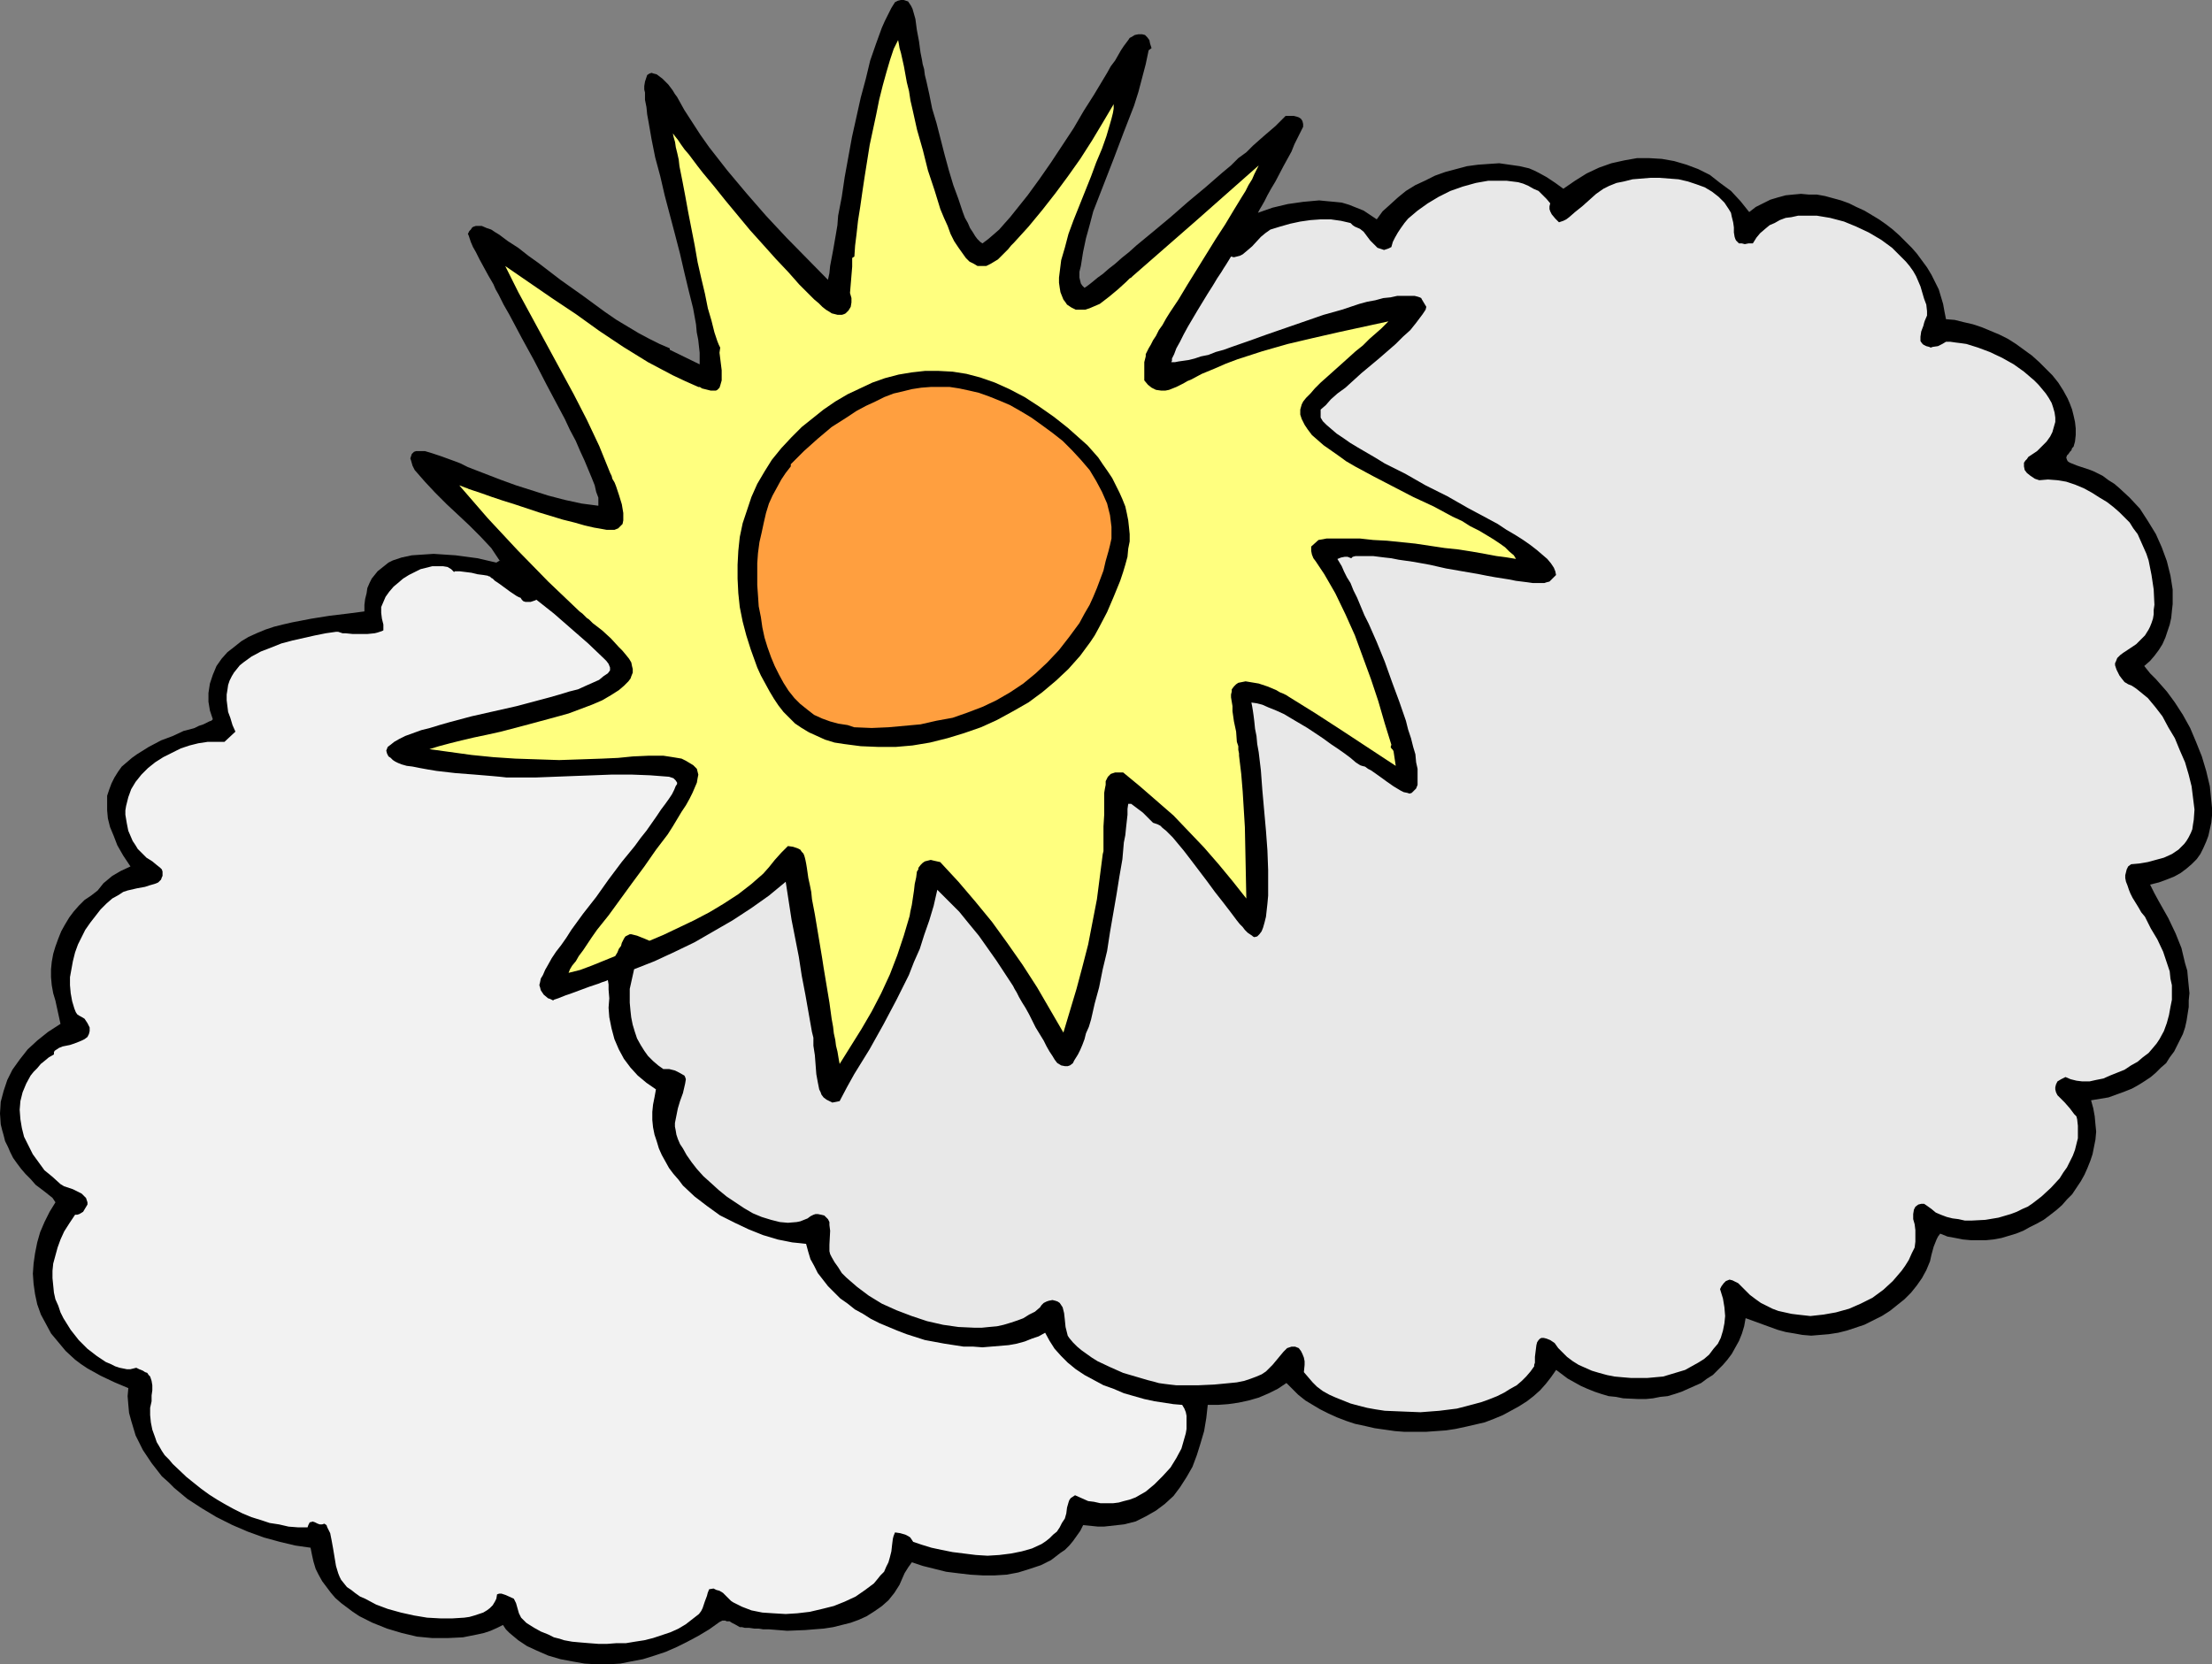 <?xml version="1.0" encoding="UTF-8" standalone="no"?>
<svg
   version="1.0"
   width="129.766mm"
   height="97.659mm"
   id="svg6"
   sodipodi:docname="Sun &amp; Clouds 22.wmf"
   xmlns:inkscape="http://www.inkscape.org/namespaces/inkscape"
   xmlns:sodipodi="http://sodipodi.sourceforge.net/DTD/sodipodi-0.dtd"
   xmlns="http://www.w3.org/2000/svg"
   xmlns:svg="http://www.w3.org/2000/svg">
  <rect width="100%" height="100%" fill="#808080" stroke="none"/>
  <sodipodi:namedview
     id="namedview6"
     pagecolor="#ffffff"
     bordercolor="#000000"
     borderopacity="0.25"
     inkscape:showpageshadow="2"
     inkscape:pageopacity="0.0"
     inkscape:pagecheckerboard="0"
     inkscape:deskcolor="#d1d1d1"
     inkscape:document-units="mm" />
  <defs
     id="defs1">
    <pattern
       id="WMFhbasepattern"
       patternUnits="userSpaceOnUse"
       width="6"
       height="6"
       x="0"
       y="0" />
  </defs>
  <path
     style="fill:#000000;fill-opacity:1;fill-rule:evenodd;stroke:none"
     d="m 217.837,53.976 1.293,-0.97 1.131,-0.97 1.293,-1.131 1.131,-1.293 1.293,-1.454 1.293,-1.616 2.586,-3.232 2.586,-3.555 2.586,-3.717 5.01,-7.595 2.262,-3.879 2.262,-3.555 1.939,-3.232 0.97,-1.616 0.808,-1.454 0.97,-1.293 0.646,-1.131 0.646,-1.131 0.646,-0.97 0.485,-0.646 0.485,-0.646 0.323,-0.485 0.323,-0.162 0.808,-0.485 0.808,-0.162 h 0.808 l 0.646,0.162 0.485,0.485 0.485,0.646 0.162,0.808 0.323,0.97 -0.646,0.485 -0.646,3.07 -0.808,3.07 -0.808,3.07 -0.97,3.07 -2.262,5.818 -2.262,5.979 -2.262,5.818 -2.262,5.818 -0.808,3.07 -0.808,2.909 -0.646,3.07 -0.485,3.07 -0.323,1.293 v 1.293 l 0.162,0.646 0.162,0.646 0.323,0.485 0.485,0.485 0.485,-0.323 0.646,-0.485 0.808,-0.646 0.97,-0.808 1.131,-0.808 1.293,-1.131 1.454,-1.131 1.454,-1.293 1.616,-1.293 1.616,-1.454 3.717,-3.07 3.878,-3.232 3.878,-3.394 3.878,-3.232 3.717,-3.232 1.939,-1.616 1.616,-1.616 1.778,-1.293 1.454,-1.454 1.454,-1.293 1.293,-1.131 1.131,-0.97 1.131,-0.97 0.808,-0.808 0.646,-0.646 0.485,-0.485 0.323,-0.323 h 1.131 0.646 l 0.646,0.162 0.485,0.162 0.485,0.323 0.323,0.485 0.162,0.646 v 0.162 0.162 0.323 l -0.162,0.323 -0.485,0.97 -0.646,1.293 -0.646,1.293 -0.646,1.616 -1.778,3.232 -1.778,3.394 -0.97,1.616 -0.808,1.454 -0.646,1.293 -0.646,1.131 -0.485,0.808 -0.162,0.323 -0.162,0.323 3.232,-1.131 3.394,-0.808 3.394,-0.485 1.778,-0.162 1.778,-0.162 1.616,0.162 1.778,0.162 1.616,0.162 1.616,0.485 1.616,0.646 1.616,0.646 1.454,0.97 1.454,0.97 1.293,-1.778 1.616,-1.454 1.778,-1.616 1.778,-1.454 2.101,-1.293 2.101,-0.97 2.262,-1.131 2.262,-0.808 2.424,-0.646 2.424,-0.646 2.424,-0.323 2.262,-0.162 2.424,-0.162 2.262,0.323 2.262,0.323 2.101,0.485 1.131,0.485 0.97,0.485 1.778,0.97 1.939,1.293 1.778,1.293 2.586,-1.778 2.586,-1.616 2.747,-1.293 2.747,-0.97 2.909,-0.646 2.747,-0.485 h 2.747 l 2.747,0.162 2.747,0.485 2.747,0.808 2.586,0.97 2.586,1.293 2.262,1.778 2.424,1.778 2.101,2.262 1.939,2.424 1.454,-1.131 1.616,-0.808 1.616,-0.808 1.616,-0.485 1.778,-0.485 1.616,-0.162 1.778,-0.162 1.778,0.162 h 1.778 l 1.778,0.323 1.778,0.485 1.778,0.485 1.778,0.646 1.616,0.808 1.778,0.808 1.616,0.97 1.616,0.97 1.616,1.131 1.454,1.131 1.454,1.293 1.293,1.293 1.454,1.454 1.131,1.293 2.262,3.07 0.97,1.616 0.808,1.616 0.808,1.616 0.485,1.616 0.485,1.616 0.323,1.778 0.323,1.616 1.939,0.162 1.939,0.485 2.101,0.485 1.939,0.646 1.939,0.808 1.939,0.808 1.939,0.97 1.778,1.131 1.778,1.293 1.778,1.293 1.616,1.454 1.454,1.454 1.454,1.454 1.293,1.616 1.131,1.778 0.97,1.778 0.485,1.131 0.485,1.293 0.323,1.293 0.323,1.454 0.162,1.454 v 1.454 l -0.162,1.454 -0.323,1.131 -0.323,0.323 -0.162,0.485 -0.323,0.323 -0.323,0.485 -0.323,0.323 -0.162,0.485 0.162,0.485 0.162,0.323 0.485,0.323 0.808,0.323 0.808,0.323 0.97,0.323 1.939,0.646 0.808,0.323 0.323,0.162 0.323,0.162 1.293,0.646 1.293,0.97 1.293,0.808 1.131,0.97 2.262,2.101 2.262,2.424 1.778,2.747 1.778,2.909 1.293,2.909 1.131,3.07 0.808,3.232 0.485,3.071 v 1.616 1.616 l -0.162,1.454 -0.162,1.616 -0.323,1.454 -0.485,1.454 -0.485,1.454 -0.646,1.454 -0.808,1.293 -0.97,1.293 -0.97,1.131 -1.293,1.131 1.293,1.616 1.293,1.293 2.424,2.747 1.778,2.424 1.778,2.747 1.616,2.909 1.293,3.07 1.293,3.232 0.97,3.232 0.808,3.394 0.162,1.616 0.162,1.616 0.162,1.616 v 1.616 l -0.162,1.616 -0.323,1.454 -0.323,1.454 -0.485,1.293 -0.646,1.454 -0.646,1.293 -0.808,1.131 -1.131,1.131 -1.131,0.97 -1.293,0.97 -1.454,0.808 -1.616,0.646 -1.778,0.646 -1.939,0.485 0.97,1.939 0.97,1.778 2.101,3.717 1.616,3.394 1.293,3.232 0.808,3.394 0.485,1.616 0.162,1.778 0.162,1.616 0.162,1.616 -0.162,1.616 v 1.454 l -0.485,3.07 -0.323,1.454 -0.485,1.454 -0.646,1.293 -0.646,1.293 -0.646,1.293 -0.97,1.293 -0.808,1.293 -1.131,0.97 -1.131,1.131 -1.131,0.97 -1.454,0.97 -1.293,0.808 -1.454,0.808 -1.616,0.646 -1.778,0.646 -1.778,0.646 -1.939,0.323 -1.939,0.323 0.485,1.778 0.323,1.778 0.162,1.778 0.162,1.616 -0.162,1.778 -0.323,1.616 -0.323,1.616 -0.485,1.454 -0.646,1.616 -0.646,1.454 -0.808,1.454 -0.97,1.454 -0.97,1.454 -1.131,1.131 -1.131,1.293 -1.293,1.131 -1.454,1.131 -1.293,0.97 -1.454,0.808 -1.616,0.808 -1.454,0.808 -1.616,0.646 -1.616,0.485 -1.616,0.485 -1.778,0.323 -1.616,0.162 h -1.616 -1.778 l -1.778,-0.162 -1.616,-0.323 -1.778,-0.323 -1.616,-0.646 -0.485,0.646 -0.323,0.646 -0.646,1.616 -0.485,1.778 -0.323,1.454 -0.808,1.939 -0.97,1.778 -1.131,1.616 -1.293,1.616 -1.454,1.454 -1.616,1.293 -1.616,1.293 -1.778,1.131 -1.939,0.97 -1.939,0.97 -1.939,0.646 -1.939,0.646 -1.939,0.485 -2.101,0.323 -1.939,0.162 -1.939,0.162 -1.939,-0.162 -1.778,-0.323 -1.939,-0.323 -1.778,-0.485 -3.555,-1.293 -3.555,-1.293 -0.323,1.778 -0.485,1.616 -0.646,1.616 -0.808,1.454 -0.808,1.454 -0.97,1.293 -0.97,1.131 -1.131,1.131 -1.131,1.131 -1.293,0.808 -1.293,0.97 -1.454,0.646 -1.454,0.646 -1.454,0.646 -1.454,0.485 -1.616,0.485 -1.616,0.162 -1.616,0.323 -1.616,0.162 h -1.616 l -3.394,-0.162 -1.616,-0.323 -1.616,-0.162 -1.616,-0.485 -1.454,-0.485 -1.616,-0.646 -1.454,-0.646 -1.454,-0.808 -1.454,-0.808 -1.293,-0.97 -1.293,-0.97 -1.131,1.616 -1.131,1.454 -1.293,1.454 -1.454,1.293 -1.454,1.131 -1.778,1.131 -1.778,0.97 -1.778,0.97 -1.939,0.808 -2.101,0.808 -2.101,0.485 -2.101,0.485 -2.262,0.485 -2.101,0.323 -4.525,0.323 h -2.262 -2.424 l -2.101,-0.162 -2.262,-0.323 -2.262,-0.323 -2.101,-0.485 -2.262,-0.485 -1.939,-0.646 -2.101,-0.808 -1.778,-0.808 -1.939,-0.97 -1.616,-0.97 -1.616,-0.97 -1.616,-1.293 -1.293,-1.293 -1.293,-1.293 -1.939,1.293 -1.939,0.97 -2.262,0.97 -2.262,0.646 -2.262,0.485 -2.262,0.323 -2.262,0.162 h -2.262 l -0.323,2.909 -0.485,2.909 -0.808,2.747 -0.808,2.586 -0.97,2.586 -1.293,2.262 -1.454,2.262 -1.454,1.939 -1.939,1.778 -1.939,1.454 -2.262,1.293 -2.262,1.131 -1.293,0.323 -1.293,0.323 -1.454,0.162 -1.454,0.162 -1.454,0.162 h -1.454 l -1.616,-0.162 -1.616,-0.162 -0.646,1.293 -0.808,1.131 -0.808,1.131 -0.808,0.97 -0.97,0.97 -0.97,0.646 -2.101,1.616 -2.262,1.131 -2.424,0.808 -2.586,0.808 -2.586,0.485 -2.586,0.162 h -2.747 l -2.747,-0.162 -2.747,-0.323 -2.586,-0.323 -2.586,-0.646 -2.586,-0.646 -2.424,-0.808 -0.808,1.131 -0.808,1.293 -1.131,2.586 -1.131,1.778 -1.293,1.616 -1.454,1.293 -1.616,1.131 -1.778,1.131 -1.778,0.808 -1.778,0.646 -1.939,0.485 -1.939,0.485 -2.101,0.323 -2.101,0.162 -1.939,0.162 -4.04,0.162 -4.04,-0.323 h -0.485 -0.808 l -0.97,-0.162 h -0.97 l -1.131,-0.162 h -0.97 l -0.646,-0.162 h -0.323 -0.162 l -1.131,-0.646 -0.646,-0.323 -0.485,-0.323 h -0.646 l -0.323,-0.162 h -0.646 l -0.323,0.162 -0.323,0.162 -2.262,1.616 -2.424,1.454 -2.424,1.293 -2.262,1.131 -2.586,1.131 -2.424,0.808 -2.586,0.808 -2.586,0.485 -2.424,0.485 -2.586,0.162 h -2.747 l -2.586,-0.162 -2.747,-0.485 -2.586,-0.485 -2.747,-0.808 -2.586,-1.131 -2.101,-0.97 -1.939,-1.293 -0.97,-0.808 -0.97,-0.808 -0.808,-0.808 -0.646,-0.97 -1.293,0.646 -1.454,0.646 -1.454,0.485 -1.454,0.323 -1.616,0.323 -1.616,0.323 -3.394,0.162 h -3.394 l -3.394,-0.323 -3.394,-0.808 -3.232,-0.97 -3.232,-1.293 -2.909,-1.454 -1.454,-0.97 -1.293,-0.97 -1.293,-0.97 -1.293,-1.131 -0.97,-1.131 -0.97,-1.293 -0.97,-1.293 -0.808,-1.454 -0.646,-1.293 -0.485,-1.616 -0.323,-1.454 -0.323,-1.616 -3.394,-0.485 -3.394,-0.808 -3.555,-0.97 -3.555,-1.293 -3.394,-1.454 -3.555,-1.778 -3.232,-1.939 -3.232,-2.101 -2.909,-2.424 -1.293,-1.293 -1.454,-1.293 -2.262,-2.909 -0.97,-1.454 -0.97,-1.454 -0.808,-1.616 -0.808,-1.616 -0.485,-1.616 -0.485,-1.616 -0.485,-1.778 -0.162,-1.778 -0.162,-1.939 0.162,-1.778 -3.07,-1.293 -3.07,-1.454 -2.909,-1.616 -1.454,-0.97 -1.293,-0.97 -2.101,-1.939 -1.616,-1.939 -1.616,-1.939 -1.131,-2.101 -1.131,-2.101 -0.808,-2.262 -0.485,-2.262 -0.323,-2.262 -0.162,-2.262 0.162,-2.262 0.323,-2.262 0.485,-2.424 0.646,-2.262 0.97,-2.262 1.131,-2.262 1.293,-2.101 -0.646,-0.97 -0.808,-0.646 -0.808,-0.646 L 9.211,263.739 7.918,262.77 6.787,261.477 5.656,260.346 4.686,259.214 3.717,257.922 2.909,256.79 2.262,255.497 1.778,254.366 1.131,253.073 0.808,251.781 0.485,250.649 0.162,249.356 0,246.932 l 0.162,-2.586 0.646,-2.424 0.808,-2.424 1.131,-2.262 1.616,-2.262 1.778,-2.262 2.101,-1.939 2.424,-1.939 2.747,-1.778 -1.131,-5.171 -0.485,-1.616 -0.323,-1.778 -0.162,-1.778 v -1.778 l 0.162,-1.616 0.323,-1.778 0.485,-1.616 0.646,-1.778 0.646,-1.616 0.808,-1.454 0.97,-1.616 0.97,-1.293 1.131,-1.293 1.293,-1.293 1.454,-0.97 1.454,-1.131 0.646,-0.808 0.646,-0.808 0.97,-0.808 0.97,-0.808 1.939,-1.131 2.101,-0.97 -1.616,-2.424 -1.293,-2.262 -0.808,-2.101 -0.808,-1.939 -0.485,-1.939 -0.162,-1.778 v -1.616 -1.616 l 0.485,-1.454 0.485,-1.293 0.646,-1.293 0.808,-1.293 0.808,-1.131 1.131,-0.97 1.131,-0.97 1.131,-0.808 2.586,-1.616 2.747,-1.454 2.586,-0.97 2.424,-1.131 1.293,-0.323 1.131,-0.323 0.97,-0.485 0.97,-0.323 0.646,-0.323 0.646,-0.323 0.485,-0.162 0.323,-0.323 -0.323,-0.97 -0.323,-0.97 -0.162,-0.97 -0.162,-0.97 v -1.939 l 0.323,-2.101 0.646,-1.939 0.808,-1.939 1.131,-1.616 1.293,-1.454 1.454,-1.131 1.616,-1.293 1.616,-0.97 1.778,-0.808 1.939,-0.808 1.939,-0.646 1.939,-0.485 2.101,-0.485 4.202,-0.808 4.04,-0.646 4.04,-0.485 3.717,-0.485 v -1.454 l 0.162,-1.293 0.323,-1.293 0.162,-1.131 0.485,-1.131 0.485,-0.97 0.646,-0.808 0.646,-0.808 0.808,-0.646 0.808,-0.646 0.808,-0.646 0.97,-0.485 1.939,-0.646 2.262,-0.485 2.424,-0.162 2.424,-0.162 2.424,0.162 2.424,0.162 2.424,0.323 2.424,0.323 2.101,0.485 2.101,0.485 0.808,-0.485 v 0.162 l -1.939,-2.909 -2.424,-2.586 -2.424,-2.424 -2.586,-2.424 -2.424,-2.262 -2.586,-2.586 -2.262,-2.424 -2.262,-2.586 -0.485,-0.97 -0.323,-1.131 -0.162,-0.485 0.162,-0.485 0.162,-0.485 0.485,-0.485 0.485,-0.162 h 0.485 0.646 0.808 l 1.616,0.485 1.939,0.646 1.778,0.646 1.778,0.646 0.808,0.323 0.646,0.323 0.646,0.323 0.323,0.162 7.11,2.747 3.555,1.293 3.555,1.131 3.555,1.131 3.717,0.97 3.717,0.808 3.717,0.485 v -0.808 -0.97 l -0.485,-1.293 -0.323,-1.454 -0.646,-1.616 -0.808,-1.939 -0.808,-1.939 -0.97,-2.101 -0.97,-2.262 -1.293,-2.424 -1.131,-2.424 -1.293,-2.424 -2.747,-5.171 -2.747,-5.333 -2.747,-5.01 -2.747,-5.171 -1.293,-2.262 -1.131,-2.262 -0.646,-1.131 -0.485,-1.131 -1.131,-1.939 -0.97,-1.778 -0.97,-1.778 -0.808,-1.616 -0.646,-1.131 -0.485,-1.131 -0.323,-0.97 -0.162,-0.485 -0.162,-0.323 0.323,-0.646 0.323,-0.323 0.323,-0.485 0.323,-0.162 0.485,-0.162 h 0.485 0.808 l 1.131,0.485 0.97,0.323 0.97,0.646 0.808,0.485 1.939,1.454 2.262,1.454 2.262,1.778 2.262,1.616 4.848,3.717 5.01,3.555 4.848,3.555 2.586,1.778 2.424,1.454 2.424,1.454 2.424,1.293 2.262,1.131 2.262,0.97 v 0.323 l 6.626,3.232 v -2.586 l -0.162,-1.454 -0.162,-1.454 -0.323,-1.616 -0.162,-1.778 -0.646,-3.555 -0.97,-3.879 -0.97,-4.04 -0.97,-4.202 -1.131,-4.363 -2.262,-8.565 -0.97,-4.202 -1.131,-4.202 -0.808,-4.04 -0.646,-3.717 -0.323,-1.778 -0.162,-1.616 -0.323,-1.616 v -1.616 l -0.162,-0.646 v -0.808 l 0.162,-0.97 0.323,-0.97 0.162,-0.485 0.485,-0.323 0.485,-0.162 0.485,0.162 0.646,0.162 0.646,0.485 0.646,0.485 1.293,1.293 0.97,1.293 0.485,0.808 0.485,0.646 1.616,2.909 1.778,2.747 1.778,2.747 1.939,2.747 4.04,5.171 4.202,5.01 4.363,5.01 4.525,4.848 9.211,9.373 0.323,-1.454 0.162,-1.616 0.646,-3.394 0.646,-3.717 0.323,-1.939 0.162,-2.101 0.808,-4.202 0.646,-4.363 1.616,-8.888 0.97,-4.363 0.97,-4.363 1.131,-4.202 0.97,-4.04 1.293,-3.717 0.646,-1.778 0.646,-1.778 0.646,-1.454 0.808,-1.616 0.646,-1.293 0.808,-1.293 0.646,-0.323 L 199.737,0 h 0.646 l 0.485,0.162 0.485,0.162 0.323,0.485 0.323,0.485 0.323,0.646 0.323,1.131 0.323,1.131 0.323,2.424 0.485,2.586 0.323,2.424 0.162,0.808 0.162,0.808 0.162,0.97 0.323,1.131 0.162,1.293 0.323,1.293 0.646,2.909 0.646,3.232 0.97,3.232 1.778,6.949 0.97,3.555 0.97,3.232 1.131,3.07 0.97,2.909 0.485,1.293 0.646,1.131 0.485,1.131 0.646,0.97 0.485,0.808 0.485,0.646 0.646,0.646 z"
     id="path1" />
  <path
     style="fill:#ffff7f;fill-opacity:1;fill-rule:evenodd;stroke:none"
     d="m 246.925,23.11 v 0.97 l -0.162,0.97 -0.323,1.293 -0.323,1.131 -0.808,2.747 -0.97,2.747 -1.293,3.07 -1.131,3.07 -2.586,6.464 -1.293,3.232 -1.131,3.07 -0.808,3.07 -0.808,2.747 -0.162,1.293 -0.162,1.293 -0.162,1.293 v 1.131 l 0.162,1.131 0.162,0.97 0.323,0.808 0.323,0.808 0.485,0.646 0.323,0.485 0.97,0.646 0.97,0.485 h 0.97 1.131 l 0.97,-0.323 1.131,-0.485 1.131,-0.485 2.101,-1.616 1.939,-1.616 1.778,-1.616 0.808,-0.808 0.323,-0.162 0.323,-0.323 14.059,-12.282 13.898,-12.282 -0.485,0.97 -0.485,0.97 -0.485,1.131 -0.808,1.293 -0.646,1.293 -0.808,1.293 -1.778,2.909 -1.939,3.232 -2.101,3.232 -4.202,6.787 -2.101,3.394 -1.939,3.232 -1.939,2.909 -0.808,1.293 -0.808,1.454 -0.808,1.131 -0.646,1.293 -0.646,0.97 -0.485,0.97 -0.485,0.808 -0.323,0.646 -0.323,0.646 v 0.485 l -0.323,1.293 v 1.454 2.586 l 0.808,0.97 0.808,0.646 0.97,0.485 1.131,0.162 h 0.97 l 0.808,-0.162 0.808,-0.323 0.808,-0.323 1.616,-0.808 0.808,-0.485 0.808,-0.323 2.424,-1.293 2.747,-1.131 2.586,-1.131 2.586,-0.97 5.494,-1.778 5.656,-1.616 5.494,-1.293 5.656,-1.293 11.15,-2.424 -0.646,0.646 -0.97,0.97 -1.293,1.131 -1.293,1.131 -1.454,1.454 -1.616,1.293 -3.232,2.909 -3.07,2.747 -1.454,1.293 -1.293,1.293 -0.97,1.131 -0.97,0.97 -0.646,0.808 -0.162,0.323 -0.162,0.323 -0.323,1.131 v 1.131 l 0.323,0.97 0.646,1.293 0.646,0.97 0.97,1.293 1.293,1.131 1.293,1.131 1.616,1.131 1.616,1.131 1.778,1.293 1.939,1.131 4.202,2.262 4.363,2.262 4.363,2.262 4.525,2.101 4.202,2.262 2.101,0.97 1.778,1.131 1.939,0.97 1.616,0.97 1.616,0.97 1.454,0.97 1.131,0.808 0.97,0.97 0.97,0.808 0.485,0.808 -0.97,-0.162 -0.97,-0.162 -2.424,-0.323 -2.586,-0.485 -2.747,-0.485 -3.07,-0.485 -3.07,-0.323 -6.464,-0.97 -6.302,-0.646 -3.07,-0.162 -2.909,-0.323 h -2.747 -3.555 -1.131 l -0.808,0.162 -0.97,0.162 -1.616,1.454 v 0.97 l 0.162,0.808 0.323,0.808 0.485,0.646 0.97,1.454 0.97,1.454 2.424,4.202 2.262,4.687 2.101,4.687 1.778,4.848 1.778,4.848 1.616,4.848 1.454,5.01 1.454,4.687 -0.162,0.485 0.162,0.323 0.323,0.323 0.162,0.323 0.485,3.232 -11.797,-7.757 -5.979,-3.879 -5.979,-3.717 -0.485,-0.323 -0.646,-0.323 -0.808,-0.323 -0.808,-0.485 -1.939,-0.808 -1.939,-0.646 -0.97,-0.162 -0.97,-0.162 -0.97,-0.162 -0.808,0.162 -0.808,0.162 -0.485,0.323 -0.485,0.485 -0.485,0.646 v 0.485 l -0.162,0.646 v 0.646 l 0.162,0.97 0.162,0.97 v 1.131 l 0.323,2.262 0.485,2.262 0.162,2.262 0.323,0.97 v 0.808 l 0.162,0.808 v 0.485 l 0.485,4.04 0.323,3.879 0.485,7.919 0.162,7.919 0.162,7.919 -3.07,-3.879 -3.07,-3.717 -3.232,-3.717 -3.394,-3.555 -3.394,-3.555 -3.717,-3.232 -3.717,-3.232 -3.717,-3.07 h -1.293 -0.485 l -0.485,0.162 -0.485,0.162 -0.323,0.323 -0.323,0.323 -0.323,0.646 -0.162,0.323 v 0.808 l -0.162,0.808 -0.162,0.97 v 0.97 1.293 2.586 l -0.162,2.586 v 2.424 1.293 0.97 0.808 l -0.162,0.646 -0.646,5.01 -0.646,5.01 -0.97,5.01 -0.97,5.01 -1.293,5.01 -1.293,4.848 -1.454,4.848 -1.454,4.848 -2.909,-5.01 -2.909,-5.01 -3.232,-5.01 -3.394,-4.848 -3.394,-4.687 -3.717,-4.525 -3.717,-4.363 -4.04,-4.363 -1.454,-0.323 -0.646,-0.162 -0.646,0.162 -0.646,0.162 -0.485,0.323 -0.485,0.485 -0.485,0.646 v 0.323 l -0.323,0.485 -0.162,1.293 -0.323,1.454 -0.162,1.454 -0.485,3.232 -0.323,1.454 -0.162,0.97 -1.293,4.363 -1.454,4.363 -1.616,4.202 -1.939,4.202 -2.101,4.04 -2.262,3.879 -2.424,3.879 -2.424,3.879 -0.162,-0.808 -0.162,-0.97 -0.162,-0.97 -0.323,-1.293 -0.162,-1.293 -0.323,-1.454 -0.162,-1.454 -0.323,-1.778 -0.485,-3.555 -0.646,-3.879 -0.646,-3.879 -0.323,-2.101 -0.323,-1.939 -0.646,-3.879 -0.646,-3.879 -0.646,-3.394 -0.162,-1.616 -0.323,-1.616 -0.323,-1.454 -0.162,-1.131 -0.162,-1.131 -0.162,-0.97 -0.162,-0.808 -0.162,-0.646 -0.162,-0.485 -0.162,-0.323 -0.323,-0.323 -0.323,-0.485 -0.646,-0.323 -0.97,-0.323 -1.131,-0.162 -0.808,0.808 -0.646,0.646 -1.454,1.616 -1.293,1.616 -1.293,1.454 -1.293,1.131 -1.293,1.131 -2.909,2.262 -3.232,2.101 -3.232,1.939 -3.394,1.778 -3.394,1.616 -3.394,1.616 -3.07,1.293 -1.131,-0.485 -0.808,-0.323 -0.808,-0.323 -0.646,-0.162 -0.646,-0.162 h -0.323 l -0.323,0.162 -0.323,0.162 -0.323,0.162 -0.323,0.485 -0.485,0.97 -0.162,0.646 -0.485,0.646 -0.323,0.808 -0.485,0.808 -5.171,2.101 -2.586,0.97 -2.586,0.646 0.323,-0.808 0.485,-0.808 0.808,-0.97 0.646,-1.131 0.97,-1.293 0.97,-1.454 0.97,-1.454 1.131,-1.616 2.586,-3.232 2.586,-3.555 2.586,-3.555 2.747,-3.717 2.586,-3.717 2.586,-3.394 1.131,-1.778 0.97,-1.616 0.97,-1.616 0.97,-1.454 0.808,-1.454 0.646,-1.293 0.485,-1.131 0.485,-1.131 0.162,-0.97 0.162,-0.808 -0.162,-0.646 -0.162,-0.646 -0.808,-0.808 -0.808,-0.485 -0.808,-0.485 -0.97,-0.485 -0.97,-0.162 -0.97,-0.162 -2.101,-0.323 h -3.232 l -3.555,0.162 -1.616,0.162 -1.616,0.162 -3.555,0.162 -4.686,0.162 -4.848,0.162 -9.696,-0.323 -4.848,-0.323 -4.848,-0.485 -4.686,-0.646 -4.686,-0.646 2.101,-0.646 2.424,-0.646 2.586,-0.646 2.747,-0.646 3.07,-0.646 2.909,-0.646 6.141,-1.616 5.979,-1.616 2.909,-0.808 2.586,-0.97 2.586,-0.97 2.262,-0.97 1.939,-1.131 1.778,-1.131 1.131,-0.97 0.97,-0.97 0.485,-0.646 0.162,-0.485 0.323,-0.808 v -0.808 l -0.162,-0.646 -0.162,-0.808 -0.485,-0.808 -0.646,-0.808 -0.808,-0.97 -0.808,-0.808 -1.778,-1.939 -1.939,-1.778 -2.101,-1.616 -0.808,-0.808 -0.485,-0.323 -0.323,-0.323 -0.646,-0.646 -0.646,-0.485 -6.949,-6.626 -6.787,-6.949 -6.626,-7.111 -6.302,-7.272 0.485,0.162 0.808,0.323 0.485,0.162 0.323,0.162 0.97,0.323 1.939,0.646 2.262,0.808 2.424,0.808 2.586,0.808 5.333,1.778 5.333,1.616 2.586,0.646 2.262,0.646 2.101,0.485 0.97,0.162 1.778,0.323 h 0.646 0.646 0.485 l 0.808,-0.323 0.485,-0.485 0.485,-0.485 0.162,-0.808 v -0.808 -0.808 l -0.162,-0.97 -0.162,-0.97 -0.646,-2.101 -0.646,-1.939 -0.323,-0.808 -0.485,-0.808 -0.162,-0.646 -0.323,-0.646 -2.424,-5.979 -2.747,-5.818 -2.909,-5.656 -6.141,-11.312 -3.07,-5.656 -3.07,-5.656 -2.909,-5.818 5.171,3.555 5.171,3.555 5.333,3.555 5.171,3.717 5.333,3.555 5.494,3.394 2.747,1.454 2.747,1.454 2.747,1.293 2.909,1.293 h 0.323 l 0.485,0.323 1.293,0.323 0.646,0.162 h 0.646 0.485 l 0.323,-0.162 0.485,-0.485 0.162,-0.485 0.323,-1.131 v -1.131 -1.131 l -0.162,-1.293 -0.162,-1.293 -0.162,-1.293 0.162,-1.131 -0.323,-0.646 -0.323,-0.808 -0.323,-0.97 -0.323,-0.97 -0.323,-1.293 -0.323,-1.293 -0.808,-2.747 -0.646,-3.232 -0.808,-3.394 -0.808,-3.555 -0.646,-3.717 -1.454,-7.434 -0.646,-3.555 -0.646,-3.394 -0.646,-3.232 -0.162,-1.454 -0.323,-1.454 -0.323,-1.293 -0.162,-1.131 -0.323,-1.131 -0.162,-0.808 0.485,0.646 0.646,0.808 0.646,0.97 0.808,1.131 0.97,1.131 0.97,1.293 0.97,1.293 1.131,1.454 2.424,2.909 2.586,3.232 5.494,6.626 2.909,3.232 2.747,3.07 2.747,2.909 1.293,1.454 1.131,1.293 1.131,1.131 1.131,1.131 1.131,1.131 0.97,0.808 0.808,0.808 0.808,0.646 0.808,0.485 0.485,0.323 0.646,0.162 0.646,0.162 h 0.485 0.485 l 0.485,-0.162 0.323,-0.162 0.646,-0.646 0.485,-0.808 0.162,-0.97 v -0.97 l -0.323,-1.131 0.323,-3.879 0.162,-1.939 v -1.939 l 0.485,-0.323 0.162,-2.424 0.323,-2.586 0.323,-2.909 0.485,-3.07 0.485,-3.394 0.485,-3.232 1.131,-7.111 1.454,-6.787 0.646,-3.232 0.808,-3.232 0.808,-2.909 0.808,-2.747 0.808,-2.424 0.485,-0.97 0.485,-0.97 0.162,0.808 0.162,0.97 0.323,1.131 0.323,1.454 0.323,1.454 0.323,1.778 0.323,1.778 0.485,1.939 0.323,2.101 0.485,2.101 0.97,4.363 1.293,4.525 1.131,4.525 1.454,4.363 1.293,4.202 0.808,1.939 0.808,1.778 0.646,1.778 0.808,1.616 0.97,1.454 0.808,1.131 0.808,1.131 0.808,0.808 0.97,0.485 0.808,0.485 h 0.97 0.97 l 0.97,-0.485 0.808,-0.485 0.808,-0.485 0.808,-0.808 1.454,-1.454 0.646,-0.808 0.646,-0.646 3.232,-3.555 3.07,-3.717 2.909,-3.717 2.747,-3.717 2.747,-3.879 2.586,-4.04 2.424,-4.04 z"
     id="path2" />
  <path
     style="fill:#e8e8e8;fill-opacity:1;fill-rule:evenodd;stroke:none"
     d="m 388.648,53.976 0.808,-1.293 0.808,-0.97 1.131,-0.97 0.97,-0.808 1.131,-0.485 1.131,-0.646 1.293,-0.485 1.293,-0.162 1.454,-0.323 h 1.293 1.454 1.454 l 2.909,0.485 3.07,0.808 2.747,1.131 2.747,1.293 2.747,1.616 2.424,1.778 2.101,2.101 0.97,0.97 0.808,0.97 0.808,1.131 0.646,1.131 0.485,1.131 0.485,1.131 0.808,2.747 0.485,1.293 0.162,1.454 v 0.485 0.485 l -0.485,1.131 -0.162,0.485 -0.162,0.646 -0.485,1.293 -0.162,1.131 v 0.485 0.485 l 0.323,0.485 0.323,0.323 0.646,0.323 0.646,0.162 0.323,0.162 0.485,-0.162 1.131,-0.162 0.97,-0.485 0.808,-0.485 h 0.97 l 1.131,0.162 1.293,0.162 1.131,0.162 2.586,0.808 2.586,0.97 2.747,1.293 2.586,1.454 2.262,1.616 2.262,1.939 0.97,0.97 0.808,0.97 0.808,0.97 0.646,0.97 0.646,1.131 0.323,0.97 0.323,1.131 0.162,1.131 v 0.97 l -0.323,1.131 -0.323,1.131 -0.485,0.97 -0.808,1.131 -0.97,0.97 -1.131,1.131 -1.454,0.97 -0.485,0.323 -0.323,0.485 -0.323,0.323 -0.323,0.485 v 0.323 0.485 l 0.162,0.808 0.485,0.646 0.808,0.646 0.97,0.646 0.97,0.323 1.939,-0.162 2.101,0.162 1.939,0.323 1.939,0.646 1.939,0.808 1.778,0.97 1.778,1.131 1.616,0.97 1.454,1.131 1.293,1.131 1.131,1.131 1.131,1.131 0.808,1.293 0.97,1.293 0.646,1.454 0.646,1.454 0.646,1.454 0.485,1.454 0.323,1.616 0.323,1.616 0.485,3.232 0.162,3.394 -0.162,1.131 v 0.97 l -0.162,0.97 -0.323,0.97 -0.323,0.808 -0.323,0.646 -0.808,1.293 -0.97,0.97 -0.97,0.97 -0.97,0.646 -0.97,0.646 -0.97,0.646 -0.646,0.485 -0.646,0.646 -0.323,0.808 -0.162,0.323 v 0.485 l 0.162,0.485 0.162,0.485 0.323,0.646 0.323,0.646 0.485,0.646 0.646,0.808 0.808,0.485 0.808,0.323 0.97,0.646 0.808,0.646 1.778,1.454 1.616,1.939 1.616,2.101 1.293,2.424 1.454,2.424 1.131,2.747 1.131,2.586 0.808,2.747 0.646,2.586 0.323,2.586 0.323,2.586 -0.162,2.262 -0.162,0.97 -0.162,1.131 -0.323,0.808 -0.485,0.97 -0.485,0.808 -0.485,0.646 -0.646,0.646 -0.646,0.646 -1.454,0.97 -1.778,0.808 -1.778,0.485 -1.778,0.485 -1.939,0.323 -1.778,0.162 -0.646,0.485 -0.323,0.646 -0.162,0.646 -0.162,0.646 v 0.646 l 0.162,0.808 0.323,0.808 0.323,0.97 0.323,0.808 0.485,0.97 1.293,2.101 0.646,1.131 0.808,0.97 1.293,2.586 1.454,2.424 1.293,2.747 0.97,2.909 0.485,1.454 0.162,1.616 0.323,1.454 v 1.616 1.616 l -0.323,1.616 -0.323,1.778 -0.485,1.778 -0.646,1.778 -0.97,1.778 -0.646,0.97 -0.808,0.97 -0.97,1.131 -1.293,0.97 -1.131,0.97 -1.454,0.808 -1.454,0.97 -1.616,0.646 -1.616,0.646 -1.454,0.646 -1.616,0.323 -1.454,0.323 h -1.616 l -1.293,-0.162 -1.293,-0.323 -1.131,-0.485 -0.97,0.485 -0.808,0.485 -0.323,0.646 -0.162,0.646 v 0.485 l 0.162,0.646 0.323,0.646 0.485,0.485 1.131,1.131 1.131,1.293 0.97,1.293 0.485,0.485 0.162,0.646 0.162,1.454 v 1.293 1.454 l -0.323,1.293 -0.323,1.293 -0.485,1.293 -0.646,1.293 -0.646,1.293 -0.808,1.131 -0.808,1.293 -1.939,2.101 -2.101,1.939 -2.101,1.616 -0.97,0.646 -1.131,0.485 -1.293,0.646 -1.293,0.485 -2.747,0.808 -2.909,0.485 -3.07,0.162 h -1.454 l -1.454,-0.323 -1.293,-0.162 -1.293,-0.323 -1.293,-0.485 -1.131,-0.485 -0.97,-0.808 -1.131,-0.808 -0.485,-0.323 h -0.646 l -0.646,0.162 -0.646,0.485 -0.162,0.323 -0.162,0.323 -0.162,0.97 v 1.131 l 0.323,1.131 0.162,1.293 v 1.293 1.293 l -0.162,1.293 -0.646,1.293 -0.646,1.454 -0.808,1.293 -0.808,1.131 -0.97,1.131 -0.97,1.131 -2.101,1.939 -2.424,1.778 -2.586,1.293 -2.586,1.131 -2.909,0.808 -2.747,0.485 -2.909,0.323 -1.454,-0.162 -1.454,-0.162 -1.293,-0.162 -1.454,-0.323 -1.454,-0.323 -1.293,-0.485 -1.293,-0.646 -1.293,-0.646 -1.131,-0.808 -1.293,-0.97 -0.97,-0.97 -1.131,-1.131 -0.485,-0.485 -0.646,-0.323 -0.646,-0.323 -0.646,-0.162 -0.808,0.323 -0.485,0.485 -0.485,0.646 -0.323,0.646 0.646,2.101 0.323,1.939 0.162,1.939 -0.162,1.616 -0.323,1.616 -0.485,1.616 -0.646,1.293 -0.97,1.131 -0.97,1.293 -1.131,0.97 -1.293,0.808 -1.454,0.808 -1.454,0.808 -1.616,0.485 -1.616,0.485 -1.616,0.485 -1.778,0.162 -1.778,0.162 h -1.778 -1.778 l -1.939,-0.162 -1.778,-0.162 -1.616,-0.323 -1.778,-0.485 -1.616,-0.485 -1.454,-0.646 -1.454,-0.646 -1.293,-0.808 -1.293,-0.97 -0.97,-0.97 -0.97,-0.97 -0.808,-1.131 -0.97,-0.646 -0.808,-0.323 -0.646,-0.162 h -0.485 l -0.323,0.162 -0.323,0.323 -0.323,0.485 -0.162,0.646 -0.162,1.293 -0.162,1.293 v 1.293 l -0.162,0.485 v 0.323 l -0.808,1.131 -0.97,1.131 -0.97,0.97 -1.131,0.97 -1.454,0.808 -1.293,0.808 -1.616,0.808 -1.616,0.646 -1.778,0.646 -1.778,0.485 -3.717,0.97 -3.878,0.485 -4.202,0.323 -4.04,-0.162 -3.878,-0.162 -2.101,-0.323 -1.778,-0.323 -1.939,-0.485 -1.778,-0.485 -1.616,-0.646 -1.616,-0.646 -1.454,-0.646 -1.454,-0.808 -1.293,-0.97 -0.97,-0.97 -0.97,-1.131 -0.97,-1.131 0.162,-1.616 v -0.808 l -0.162,-0.808 -0.323,-0.808 -0.323,-0.646 -0.485,-0.646 -0.808,-0.323 h -0.485 -0.323 l -0.485,0.162 -0.485,0.162 -0.808,0.808 -0.808,0.97 -0.808,0.97 -0.808,0.97 -0.808,0.808 -0.646,0.646 -0.97,0.646 -1.131,0.485 -1.293,0.485 -1.454,0.485 -1.616,0.323 -1.616,0.162 -3.394,0.323 -3.555,0.162 h -3.232 -1.616 l -1.454,-0.162 -1.293,-0.162 -1.131,-0.162 -1.131,-0.323 -1.293,-0.323 -2.747,-0.808 -2.747,-0.808 -2.909,-1.293 -2.747,-1.293 -1.293,-0.808 -1.131,-0.808 -1.131,-0.808 -0.97,-0.808 -0.97,-0.97 -0.808,-0.97 -0.323,-0.485 -0.162,-0.646 -0.323,-1.293 -0.162,-1.616 -0.162,-1.454 -0.323,-1.293 -0.323,-0.485 -0.323,-0.485 -0.485,-0.323 -0.485,-0.162 -0.646,-0.162 -0.808,0.162 -0.485,0.162 -0.646,0.323 -0.485,0.485 -0.323,0.485 -1.131,0.97 -1.293,0.646 -1.293,0.808 -1.293,0.485 -1.454,0.485 -1.616,0.485 -1.454,0.323 -1.778,0.162 -1.616,0.162 h -1.616 l -3.555,-0.162 -3.394,-0.485 -3.555,-0.808 -3.394,-1.131 -3.394,-1.293 -3.232,-1.454 -2.909,-1.778 -1.293,-0.97 -1.293,-0.97 -2.424,-2.101 -0.97,-0.97 -0.808,-1.293 -0.808,-1.131 -0.646,-1.131 -0.323,-0.646 -0.162,-0.646 v -1.454 l 0.162,-3.07 -0.162,-1.293 v -0.646 l -0.323,-0.646 -0.323,-0.323 -0.485,-0.485 -0.646,-0.162 -0.808,-0.162 h -0.485 l -0.485,0.162 -0.646,0.323 -0.646,0.485 -0.808,0.323 -0.808,0.323 -0.808,0.162 -1.939,0.162 -1.778,-0.162 -1.939,-0.485 -2.101,-0.646 -1.939,-0.808 -1.939,-1.131 -1.939,-1.293 -1.939,-1.293 -1.778,-1.454 -1.778,-1.616 -1.616,-1.454 -1.454,-1.616 -1.131,-1.454 -1.131,-1.616 -0.808,-1.454 -0.646,-0.97 -0.485,-1.131 -0.323,-0.97 -0.162,-0.97 -0.162,-0.808 v -0.808 l 0.323,-1.616 0.323,-1.616 0.485,-1.616 0.646,-1.778 0.485,-2.101 0.162,-0.97 -0.162,-0.485 -0.162,-0.323 -1.131,-0.646 -0.97,-0.485 -1.293,-0.323 h -1.293 l -1.131,-0.808 -1.131,-0.97 -1.131,-1.131 -0.808,-1.131 -0.808,-1.293 -0.808,-1.454 -0.485,-1.454 -0.485,-1.616 -0.323,-1.616 -0.162,-1.454 -0.162,-1.778 v -1.616 -1.454 l 0.323,-1.454 0.323,-1.454 0.323,-1.454 4.525,-1.778 4.525,-2.101 4.363,-2.101 4.202,-2.424 4.202,-2.424 4.202,-2.747 3.878,-2.747 3.717,-3.071 1.293,8.403 1.616,8.242 0.646,4.202 0.808,4.202 1.454,8.242 0.162,0.646 0.162,0.646 v 1.778 l 0.323,2.101 0.162,2.101 0.162,2.101 0.323,1.778 0.162,0.808 0.162,0.808 0.323,0.646 0.162,0.485 0.485,0.646 0.646,0.485 1.293,0.646 1.616,-0.323 1.616,-3.07 1.616,-2.909 3.394,-5.495 3.07,-5.495 2.909,-5.495 2.747,-5.495 1.131,-2.909 1.293,-2.909 0.97,-3.071 1.131,-3.232 0.97,-3.232 0.808,-3.555 2.424,2.424 2.424,2.424 2.101,2.586 2.262,2.747 1.939,2.747 1.939,2.747 3.717,5.656 0.323,0.646 0.485,0.808 0.485,0.97 0.646,1.131 0.808,1.293 0.808,1.454 1.454,2.909 1.778,2.909 0.646,1.293 0.646,1.131 0.646,0.97 0.485,0.808 0.485,0.646 0.162,0.162 0.808,0.485 0.808,0.162 h 0.646 l 0.485,-0.162 0.646,-0.485 0.323,-0.646 0.808,-1.293 0.485,-0.97 0.485,-1.131 0.485,-1.293 0.323,-1.293 0.646,-1.454 0.485,-1.616 0.808,-3.555 0.97,-3.555 0.808,-4.04 0.97,-4.04 0.646,-4.202 1.454,-8.403 0.646,-4.04 0.646,-3.717 0.323,-3.717 0.323,-1.616 0.162,-1.616 0.162,-1.454 0.162,-1.454 v -1.293 l 0.162,-1.131 h 0.646 l 1.293,0.97 1.293,0.97 1.131,1.131 1.131,1.131 0.485,0.162 0.485,0.162 0.646,0.323 0.485,0.485 0.808,0.646 0.646,0.646 0.808,0.808 0.808,0.97 1.616,1.939 1.616,2.101 3.555,4.687 1.778,2.424 1.778,2.262 1.616,2.101 1.454,1.939 0.646,0.808 0.646,0.646 0.485,0.646 0.646,0.646 0.485,0.323 0.485,0.323 0.162,0.162 0.323,0.162 0.646,-0.162 0.485,-0.485 0.485,-0.646 0.323,-0.808 0.323,-1.131 0.323,-1.293 0.162,-1.454 0.162,-1.454 0.162,-1.778 v -1.778 -3.879 l -0.162,-4.363 -0.323,-4.363 -0.808,-9.05 -0.323,-4.363 -0.485,-4.04 -0.323,-1.778 -0.162,-1.778 -0.323,-1.616 -0.162,-1.616 -0.162,-1.293 -0.162,-1.131 -0.162,-0.97 -0.162,-0.808 1.131,0.162 1.293,0.323 1.454,0.646 1.616,0.646 1.778,0.808 1.616,0.97 3.555,2.101 3.394,2.262 1.778,1.293 1.454,0.97 1.616,1.131 1.293,0.97 1.131,0.97 0.97,0.646 0.485,0.162 0.646,0.162 0.646,0.485 0.646,0.323 1.616,1.131 1.778,1.293 1.616,1.131 0.808,0.485 0.808,0.485 0.646,0.323 0.808,0.162 0.485,0.162 0.485,-0.162 0.485,-0.485 0.485,-0.485 0.323,-0.808 v -1.131 -1.131 -1.293 l -0.323,-1.454 -0.162,-1.778 -0.485,-1.616 -0.485,-1.939 -0.646,-1.939 -0.485,-1.939 -1.454,-4.202 -1.616,-4.363 -1.616,-4.525 -1.778,-4.363 -1.778,-4.04 -0.97,-1.939 -0.808,-1.939 -0.808,-1.939 -0.808,-1.616 -0.646,-1.616 -0.808,-1.293 -0.646,-1.293 -0.485,-1.131 -0.485,-0.808 -0.485,-0.808 0.808,-0.323 0.808,-0.162 h 0.646 l 0.808,0.323 0.323,-0.323 0.646,-0.162 h 0.808 0.808 0.97 1.293 l 1.293,0.162 1.293,0.162 1.454,0.162 1.616,0.323 3.394,0.485 3.555,0.646 3.555,0.808 7.434,1.293 1.616,0.323 1.778,0.323 3.07,0.485 1.616,0.323 1.293,0.162 1.293,0.162 1.131,0.162 h 0.97 1.616 l 0.485,-0.162 0.646,-0.162 0.485,-0.485 0.485,-0.485 0.485,-0.485 -0.162,-0.808 -0.323,-0.808 -0.646,-0.97 -0.808,-0.97 -1.131,-0.97 -1.131,-0.97 -1.454,-1.131 -1.616,-1.131 -1.778,-1.131 -1.939,-1.131 -1.939,-1.293 -2.101,-1.131 -4.525,-2.424 -4.525,-2.586 -4.848,-2.424 -4.525,-2.586 -4.525,-2.262 -2.101,-1.293 -1.939,-1.131 -1.939,-1.131 -1.616,-0.97 -1.616,-1.131 -1.454,-0.97 -1.131,-0.97 -1.131,-0.97 -0.808,-0.808 -0.485,-0.808 v -1.778 l 1.131,-0.97 1.131,-1.293 1.454,-1.293 1.778,-1.293 1.778,-1.616 1.778,-1.616 3.878,-3.232 3.717,-3.232 1.616,-1.616 1.616,-1.454 1.293,-1.616 0.97,-1.293 0.485,-0.646 0.323,-0.485 0.323,-0.485 0.162,-0.646 -0.485,-0.808 -0.485,-0.808 -0.162,-0.323 -0.323,-0.162 -0.485,-0.162 -0.646,-0.162 h -1.131 -1.293 -1.454 l -1.454,0.323 -1.616,0.162 -1.778,0.485 -1.778,0.323 -1.778,0.485 -3.878,1.293 -4.04,1.131 -8.403,2.909 -4.202,1.454 -4.04,1.454 -3.717,1.293 -1.778,0.646 -1.778,0.485 -1.616,0.646 -1.616,0.323 -1.454,0.485 -1.293,0.323 -1.131,0.162 -1.131,0.162 -0.808,0.162 h -0.808 l 0.162,-0.323 v -0.485 l 0.485,-0.97 0.485,-1.293 0.808,-1.454 0.808,-1.616 0.97,-1.778 2.101,-3.555 2.262,-3.717 1.131,-1.778 0.97,-1.616 0.97,-1.454 0.485,-0.808 0.323,-0.485 0.808,-1.293 0.485,-0.808 0.646,0.162 0.646,-0.162 0.646,-0.162 0.646,-0.323 0.97,-0.808 1.131,-0.97 1.939,-2.101 0.97,-0.808 1.131,-0.808 2.101,-0.646 2.262,-0.646 2.262,-0.485 2.262,-0.323 2.262,-0.162 h 2.262 l 2.262,0.323 2.101,0.485 0.485,0.485 0.485,0.323 1.131,0.485 0.808,0.646 1.454,1.939 0.808,0.808 0.808,0.808 0.485,0.162 0.485,0.162 0.485,0.162 0.485,-0.162 0.485,-0.162 0.646,-0.323 0.323,-1.131 0.485,-0.97 0.646,-1.131 0.646,-0.97 0.808,-1.131 0.808,-0.97 2.101,-1.778 2.262,-1.616 2.424,-1.454 2.586,-1.293 2.747,-0.97 2.909,-0.808 2.747,-0.485 h 1.293 1.454 1.293 l 1.293,0.162 1.293,0.162 1.131,0.323 1.131,0.485 1.131,0.646 1.131,0.485 0.808,0.808 0.97,0.97 0.808,0.97 -0.162,0.646 v 0.646 l 0.162,0.485 0.323,0.646 0.808,0.97 0.808,0.808 0.485,-0.162 0.485,-0.162 0.646,-0.323 0.646,-0.485 1.293,-1.131 1.616,-1.293 3.07,-2.747 1.616,-1.131 0.646,-0.323 0.646,-0.323 1.616,-0.646 1.616,-0.323 1.939,-0.485 1.939,-0.162 1.939,-0.162 h 2.101 l 2.101,0.162 2.101,0.162 2.101,0.485 1.939,0.646 1.778,0.646 1.616,0.97 1.454,1.131 1.293,1.293 0.97,1.454 0.485,0.808 0.162,0.808 0.323,1.293 0.162,1.131 v 1.131 l 0.162,0.97 0.162,0.485 0.162,0.323 0.323,0.323 0.323,0.323 h 0.646 l 0.646,0.162 0.808,-0.162 z"
     id="path3" />
  <path
     style="fill:#000000;fill-opacity:1;fill-rule:evenodd;stroke:none"
     d="m 220.584,84.843 3.232,1.454 3.394,1.778 3.232,2.101 3.232,2.262 3.07,2.424 2.909,2.586 1.454,1.293 1.293,1.454 1.131,1.293 0.97,1.454 1.131,1.616 0.97,1.454 0.808,1.616 0.808,1.616 0.646,1.454 0.646,1.616 0.323,1.454 0.323,1.616 0.162,1.454 0.162,1.616 v 1.616 l -0.323,1.616 -0.162,1.778 -0.485,1.778 -0.485,1.616 -0.646,1.939 -1.454,3.555 -1.454,3.394 -1.778,3.394 -0.97,1.778 -0.97,1.454 -2.262,3.071 -2.586,2.909 -2.747,2.586 -3.07,2.586 -3.07,2.262 -3.394,1.939 -3.555,1.939 -3.555,1.616 -3.717,1.293 -3.717,1.131 -3.878,0.97 -3.878,0.646 -3.717,0.323 h -3.878 l -3.878,-0.162 -3.717,-0.485 -2.101,-0.323 -2.101,-0.646 -1.778,-0.808 -1.778,-0.808 -1.616,-0.97 -1.454,-0.97 -1.293,-1.293 -1.293,-1.293 -1.131,-1.454 -0.97,-1.454 -0.97,-1.616 -0.97,-1.778 -0.97,-1.778 -0.808,-1.778 -1.454,-4.04 -0.97,-3.07 -0.808,-3.071 -0.646,-3.232 -0.323,-3.07 -0.162,-3.232 v -3.07 l 0.162,-3.071 0.323,-3.07 0.646,-3.071 0.97,-2.909 0.97,-2.909 1.293,-2.909 1.616,-2.747 1.616,-2.586 2.101,-2.586 2.262,-2.424 2.262,-2.262 2.424,-1.939 2.424,-1.939 2.586,-1.778 2.747,-1.616 2.747,-1.293 2.747,-1.293 2.747,-0.97 3.07,-0.808 2.909,-0.485 2.909,-0.323 h 3.07 l 3.07,0.162 3.07,0.485 3.07,0.808 z"
     id="path4" />
  <path
     style="fill:#ff9f3f;fill-opacity:1;fill-rule:evenodd;stroke:none"
     d="m 189.395,161.282 -1.454,-0.485 -2.101,-0.323 -1.778,-0.485 -1.778,-0.646 -1.778,-0.808 -1.454,-1.131 -1.616,-1.293 -1.293,-1.293 -1.293,-1.616 -1.131,-1.778 -0.97,-1.778 -0.97,-1.939 -0.808,-1.939 -0.808,-2.262 -0.646,-2.101 -0.485,-2.262 -0.323,-2.262 -0.485,-2.424 -0.162,-2.424 -0.162,-2.262 v -2.424 -2.424 l 0.162,-2.262 0.323,-2.424 0.485,-2.101 0.485,-2.262 0.485,-2.101 0.646,-2.101 0.808,-1.778 0.97,-1.778 0.97,-1.778 0.97,-1.454 1.131,-1.454 v -0.485 l 2.909,-2.909 3.07,-2.747 3.07,-2.586 1.778,-1.131 1.778,-1.131 1.939,-1.293 2.101,-1.131 2.101,-0.97 1.939,-0.97 2.101,-0.808 2.101,-0.485 1.939,-0.485 2.101,-0.323 2.101,-0.162 h 2.101 2.101 l 2.101,0.323 2.262,0.485 2.101,0.485 2.262,0.808 2.424,0.97 2.262,0.97 2.262,1.293 2.424,1.454 2.262,1.616 2.424,1.778 2.262,1.778 2.101,2.101 1.939,2.101 1.939,2.262 1.454,2.424 1.293,2.424 1.131,2.586 0.323,1.293 0.323,1.293 0.162,1.293 0.162,1.293 v 1.293 1.293 l -0.323,1.454 -0.323,1.293 -0.646,2.262 -0.485,2.101 -1.454,3.879 -0.808,1.939 -0.808,1.778 -1.131,1.939 -1.131,2.101 -2.262,3.071 -2.262,2.909 -2.586,2.747 -2.586,2.424 -2.747,2.262 -2.909,1.939 -3.07,1.778 -3.07,1.454 -3.394,1.293 -3.232,1.131 -3.555,0.646 -3.555,0.808 -3.555,0.323 -3.555,0.323 -3.717,0.162 z"
     id="path5" />
  <path
     style="fill:#f2f2f2;fill-opacity:1;fill-rule:evenodd;stroke:none"
     d="m 100.677,126.86 0.162,-0.162 h 0.323 0.808 l 1.293,0.162 1.293,0.162 1.293,0.323 1.293,0.162 0.97,0.162 0.323,0.162 h 0.162 l 0.162,0.162 0.162,0.162 0.323,0.162 0.485,0.485 0.97,0.646 2.424,1.778 0.97,0.646 0.485,0.323 0.323,0.162 0.323,0.162 h 0.162 l 0.323,0.485 0.323,0.323 0.485,0.162 h 0.485 0.646 l 0.485,-0.162 0.485,-0.162 0.323,-0.162 3.878,3.071 7.595,6.626 3.555,3.394 0.485,0.485 0.485,0.646 0.323,0.808 v 0.323 0.323 l -0.485,0.646 -0.97,0.646 -0.97,0.808 -1.454,0.646 -1.454,0.646 -1.778,0.808 -1.939,0.485 -2.101,0.646 -2.262,0.646 -2.424,0.646 -4.848,1.293 -5.01,1.131 -5.01,1.131 -4.848,1.293 -2.262,0.646 -2.101,0.646 -1.939,0.485 -1.778,0.646 -1.778,0.646 -1.293,0.646 -1.131,0.646 -0.808,0.646 -0.646,0.485 -0.323,0.808 0.162,0.646 0.162,0.323 0.162,0.323 0.485,0.323 0.485,0.485 0.485,0.323 0.646,0.323 0.808,0.323 1.131,0.323 1.293,0.162 1.616,0.323 1.778,0.323 1.939,0.323 4.202,0.485 4.202,0.323 1.939,0.162 1.939,0.162 1.778,0.162 1.454,0.162 h 1.293 0.97 4.202 l 4.202,-0.162 4.202,-0.162 4.363,-0.162 4.202,-0.162 h 4.202 l 4.202,0.162 4.202,0.323 0.485,0.162 0.485,0.162 0.485,0.485 0.323,0.485 v 0.323 l -0.323,0.485 -0.323,0.808 -0.485,0.97 -0.646,0.97 -0.808,1.131 -0.97,1.293 -0.97,1.454 -1.131,1.616 -1.131,1.616 -1.293,1.616 -1.293,1.778 -2.909,3.555 -2.909,3.879 -2.747,3.879 -2.909,3.717 -2.586,3.555 -1.131,1.778 -1.131,1.616 -1.131,1.454 -0.97,1.454 -0.808,1.454 -0.646,1.131 -0.485,1.131 -0.485,0.808 -0.162,0.808 -0.162,0.646 0.162,0.485 0.162,0.646 0.323,0.485 0.323,0.485 0.97,0.808 0.485,0.162 0.646,0.323 0.162,-0.162 0.485,-0.162 0.485,-0.162 0.808,-0.323 0.808,-0.323 0.97,-0.323 4.363,-1.616 0.97,-0.323 0.97,-0.323 0.808,-0.323 0.485,-0.162 0.485,-0.162 0.323,-0.162 0.162,0.97 v 1.131 l 0.162,1.939 -0.162,2.101 0.162,2.101 0.485,2.424 0.646,2.424 0.97,2.262 1.131,2.101 1.454,1.939 1.616,1.778 1.939,1.616 2.101,1.454 -0.323,1.778 -0.323,1.616 -0.162,1.616 v 1.778 l 0.162,1.616 0.323,1.616 0.485,1.454 0.485,1.616 0.646,1.454 0.808,1.454 0.808,1.454 0.97,1.293 1.131,1.293 0.97,1.293 2.586,2.424 2.747,2.101 2.909,2.101 3.232,1.616 3.07,1.454 3.232,1.293 3.232,0.97 3.232,0.646 1.616,0.162 1.454,0.162 0.485,1.778 0.485,1.616 0.808,1.454 0.808,1.616 1.131,1.454 1.131,1.454 1.293,1.293 1.454,1.454 1.616,1.131 1.616,1.293 1.778,0.97 1.778,1.131 1.939,0.97 1.939,0.808 1.939,0.808 2.101,0.808 4.04,1.293 4.363,0.808 2.101,0.323 2.101,0.323 h 2.101 l 2.101,0.162 1.939,-0.162 1.939,-0.162 1.939,-0.162 1.778,-0.323 1.778,-0.485 1.616,-0.646 1.454,-0.485 1.454,-0.808 0.97,1.778 1.131,1.778 1.454,1.616 1.454,1.454 1.778,1.454 1.939,1.293 2.101,1.131 2.101,1.131 2.262,0.808 2.262,0.97 2.262,0.646 2.262,0.646 2.262,0.485 2.101,0.323 2.101,0.323 1.939,0.162 0.485,0.808 0.323,0.808 0.162,0.808 v 0.97 0.97 0.97 l -0.162,0.97 -0.323,1.131 -0.646,2.262 -1.131,2.101 -1.293,2.101 -1.778,1.939 -1.778,1.778 -1.939,1.616 -1.131,0.646 -1.131,0.646 -1.293,0.485 -1.293,0.323 -1.131,0.323 -1.293,0.162 h -1.293 -1.454 l -1.454,-0.323 -1.293,-0.162 -1.454,-0.646 -1.454,-0.646 -0.485,0.323 -0.485,0.323 -0.323,0.485 -0.162,0.485 -0.323,1.131 -0.162,1.293 -0.323,1.131 -0.646,0.97 -0.485,0.97 -0.646,0.97 -0.808,0.646 -0.808,0.808 -0.808,0.646 -0.97,0.646 -2.101,0.97 -2.262,0.646 -2.424,0.485 -2.586,0.323 -2.586,0.162 -2.586,-0.162 -2.586,-0.323 -2.586,-0.323 -2.424,-0.485 -2.262,-0.485 -2.101,-0.646 -1.939,-0.646 -0.646,-0.97 -0.485,-0.323 -0.646,-0.323 -1.131,-0.323 -1.131,-0.162 -0.323,0.808 -0.162,0.646 -0.162,1.293 -0.162,1.454 -0.323,1.293 -0.323,1.131 -0.485,0.97 -0.485,1.131 -0.808,0.808 -0.646,0.808 -0.808,0.97 -1.939,1.454 -2.101,1.454 -2.424,1.131 -2.424,0.97 -2.586,0.646 -2.747,0.646 -2.747,0.323 -2.586,0.162 -2.747,-0.162 -2.424,-0.162 -2.424,-0.485 -2.101,-0.808 -1.939,-0.97 -0.485,-0.323 -0.646,-0.646 -1.131,-1.131 -0.808,-0.485 -0.646,-0.162 -0.646,-0.323 -0.97,0.162 -0.323,0.808 -0.162,0.646 -0.485,1.293 -0.485,1.454 -0.323,0.646 -0.485,0.646 -1.454,1.131 -1.454,1.131 -1.616,0.97 -1.778,0.808 -1.939,0.646 -1.939,0.646 -1.939,0.485 -2.101,0.323 -1.939,0.323 h -2.101 l -2.101,0.162 h -1.939 l -2.101,-0.162 -1.939,-0.162 -1.778,-0.162 -1.778,-0.323 -0.485,-0.162 -0.485,-0.162 -1.293,-0.323 -1.293,-0.646 -1.616,-0.646 -1.454,-0.808 -1.293,-0.808 -0.485,-0.323 -0.485,-0.485 -0.323,-0.323 -0.323,-0.323 -0.485,-0.97 -0.323,-1.131 -0.323,-1.131 -0.485,-0.97 -1.778,-0.808 -0.97,-0.323 h -0.485 l -0.485,0.162 -0.162,0.97 -0.323,0.646 -0.485,0.808 -0.646,0.646 -0.646,0.485 -0.808,0.485 -0.97,0.323 -0.97,0.323 -1.131,0.323 -1.131,0.162 -2.586,0.162 h -2.747 l -2.909,-0.162 -2.909,-0.485 -2.909,-0.646 -2.909,-0.808 -2.586,-0.97 -2.424,-1.293 -1.131,-0.485 -1.131,-0.808 -0.808,-0.646 -0.97,-0.646 -0.646,-0.808 -0.646,-0.808 -0.323,-0.646 -0.323,-0.808 -0.485,-1.616 -0.323,-1.939 -0.323,-1.939 -0.323,-1.778 -0.323,-1.616 -0.323,-0.646 -0.323,-0.646 -0.162,-0.485 -0.485,-0.323 -0.485,0.162 H 70.942 l -0.485,-0.162 -0.646,-0.323 -0.485,-0.162 -0.485,0.162 h -0.162 l -0.162,0.323 -0.162,0.323 -0.162,0.485 h -2.101 l -2.101,-0.162 -2.101,-0.485 -2.101,-0.323 -1.939,-0.646 -2.101,-0.646 -1.939,-0.808 -1.939,-0.97 -1.778,-0.97 -1.939,-1.131 -1.778,-1.131 -1.778,-1.293 -3.232,-2.586 -3.07,-2.909 -0.808,-0.97 -0.97,-0.97 -0.646,-0.97 -0.646,-1.131 -0.485,-0.808 -0.323,-0.97 -0.646,-1.778 -0.323,-1.616 -0.162,-1.616 v -1.616 l 0.323,-1.454 v -1.293 l 0.162,-1.131 v -1.131 l -0.162,-0.97 -0.323,-0.97 -0.323,-0.323 -0.323,-0.485 -0.485,-0.162 -0.485,-0.323 -0.808,-0.323 -0.646,-0.323 -0.646,0.162 -0.646,0.162 h -0.808 l -0.808,-0.162 -0.808,-0.162 -0.97,-0.323 -0.97,-0.485 -1.131,-0.485 -1.939,-1.293 -2.101,-1.616 -1.939,-1.939 -1.778,-2.262 -0.808,-1.293 -0.808,-1.293 -0.646,-1.293 -0.485,-1.454 -0.646,-1.454 -0.323,-1.454 -0.162,-1.616 -0.162,-1.616 v -1.616 l 0.162,-1.616 0.485,-1.778 0.485,-1.778 0.646,-1.778 0.808,-1.778 1.131,-1.778 1.293,-1.939 h 0.485 l 0.485,-0.162 0.808,-0.485 0.485,-0.808 0.485,-0.808 v -0.485 l -0.162,-0.485 -0.162,-0.485 -0.323,-0.323 -0.646,-0.646 -0.97,-0.485 -0.97,-0.485 -0.97,-0.323 -0.97,-0.323 -0.808,-0.485 -1.778,-1.616 -1.778,-1.454 -1.293,-1.778 -1.293,-1.778 -0.97,-1.939 -0.97,-1.939 -0.485,-1.939 -0.323,-1.939 -0.162,-2.101 0.162,-1.939 0.485,-1.939 0.808,-1.939 0.97,-1.778 0.646,-0.808 0.808,-0.808 0.808,-0.97 0.808,-0.646 0.97,-0.808 1.131,-0.646 v -0.485 l 0.162,-0.323 0.485,-0.323 0.485,-0.323 0.808,-0.323 0.808,-0.162 0.808,-0.162 0.97,-0.323 1.616,-0.646 0.646,-0.323 0.646,-0.485 0.323,-0.646 0.162,-0.646 v -0.808 l -0.485,-0.97 -0.323,-0.485 -0.323,-0.485 -0.808,-0.485 -0.323,-0.162 -0.485,-0.323 -0.323,-0.485 -0.323,-0.808 -0.485,-1.616 -0.323,-1.778 -0.162,-1.778 v -1.778 l 0.323,-1.778 0.323,-1.778 0.485,-1.939 0.646,-1.778 0.808,-1.616 0.808,-1.616 1.131,-1.616 1.131,-1.454 1.131,-1.454 1.293,-1.293 1.293,-1.131 1.454,-0.808 0.97,-0.646 0.97,-0.323 2.101,-0.485 1.778,-0.323 0.97,-0.323 1.131,-0.323 0.808,-0.323 0.646,-0.646 0.162,-0.485 0.162,-0.323 v -0.485 -0.485 l -0.162,-0.485 -0.323,-0.323 -0.808,-0.646 -0.97,-0.808 -1.293,-0.808 -1.131,-1.131 -0.808,-0.808 -0.485,-0.808 -0.646,-0.97 -0.485,-1.131 -0.485,-1.131 -0.323,-1.616 -0.162,-0.97 -0.162,-0.97 v -0.97 l 0.162,-0.97 0.485,-1.939 0.646,-1.778 0.97,-1.616 1.293,-1.616 1.454,-1.454 1.616,-1.293 1.778,-1.131 1.939,-0.97 1.939,-0.97 1.939,-0.646 1.939,-0.485 2.101,-0.323 h 1.778 1.939 l 2.424,-2.262 -0.646,-1.454 -0.485,-1.616 -0.485,-1.293 -0.162,-1.293 -0.162,-1.293 v -1.293 l 0.162,-0.97 0.162,-1.131 0.323,-0.97 0.485,-0.97 0.485,-0.808 0.646,-0.808 0.646,-0.808 0.808,-0.646 1.778,-1.293 2.101,-1.131 2.101,-0.808 2.424,-0.97 2.424,-0.646 5.01,-1.131 2.424,-0.485 2.262,-0.323 h 0.485 l 0.485,0.162 0.485,0.162 h 0.646 l 1.616,0.162 h 1.616 1.616 l 1.616,-0.162 0.646,-0.162 0.485,-0.162 0.485,-0.162 0.323,-0.162 v -1.293 l -0.323,-1.293 -0.162,-1.293 v -0.646 -0.646 l 0.485,-1.131 0.485,-1.131 0.808,-1.131 0.97,-1.131 0.97,-0.808 1.131,-0.97 1.293,-0.808 1.293,-0.646 1.293,-0.646 1.293,-0.323 1.293,-0.323 h 1.131 1.293 l 0.97,0.162 0.808,0.485 z"
     id="path6" />
</svg>
